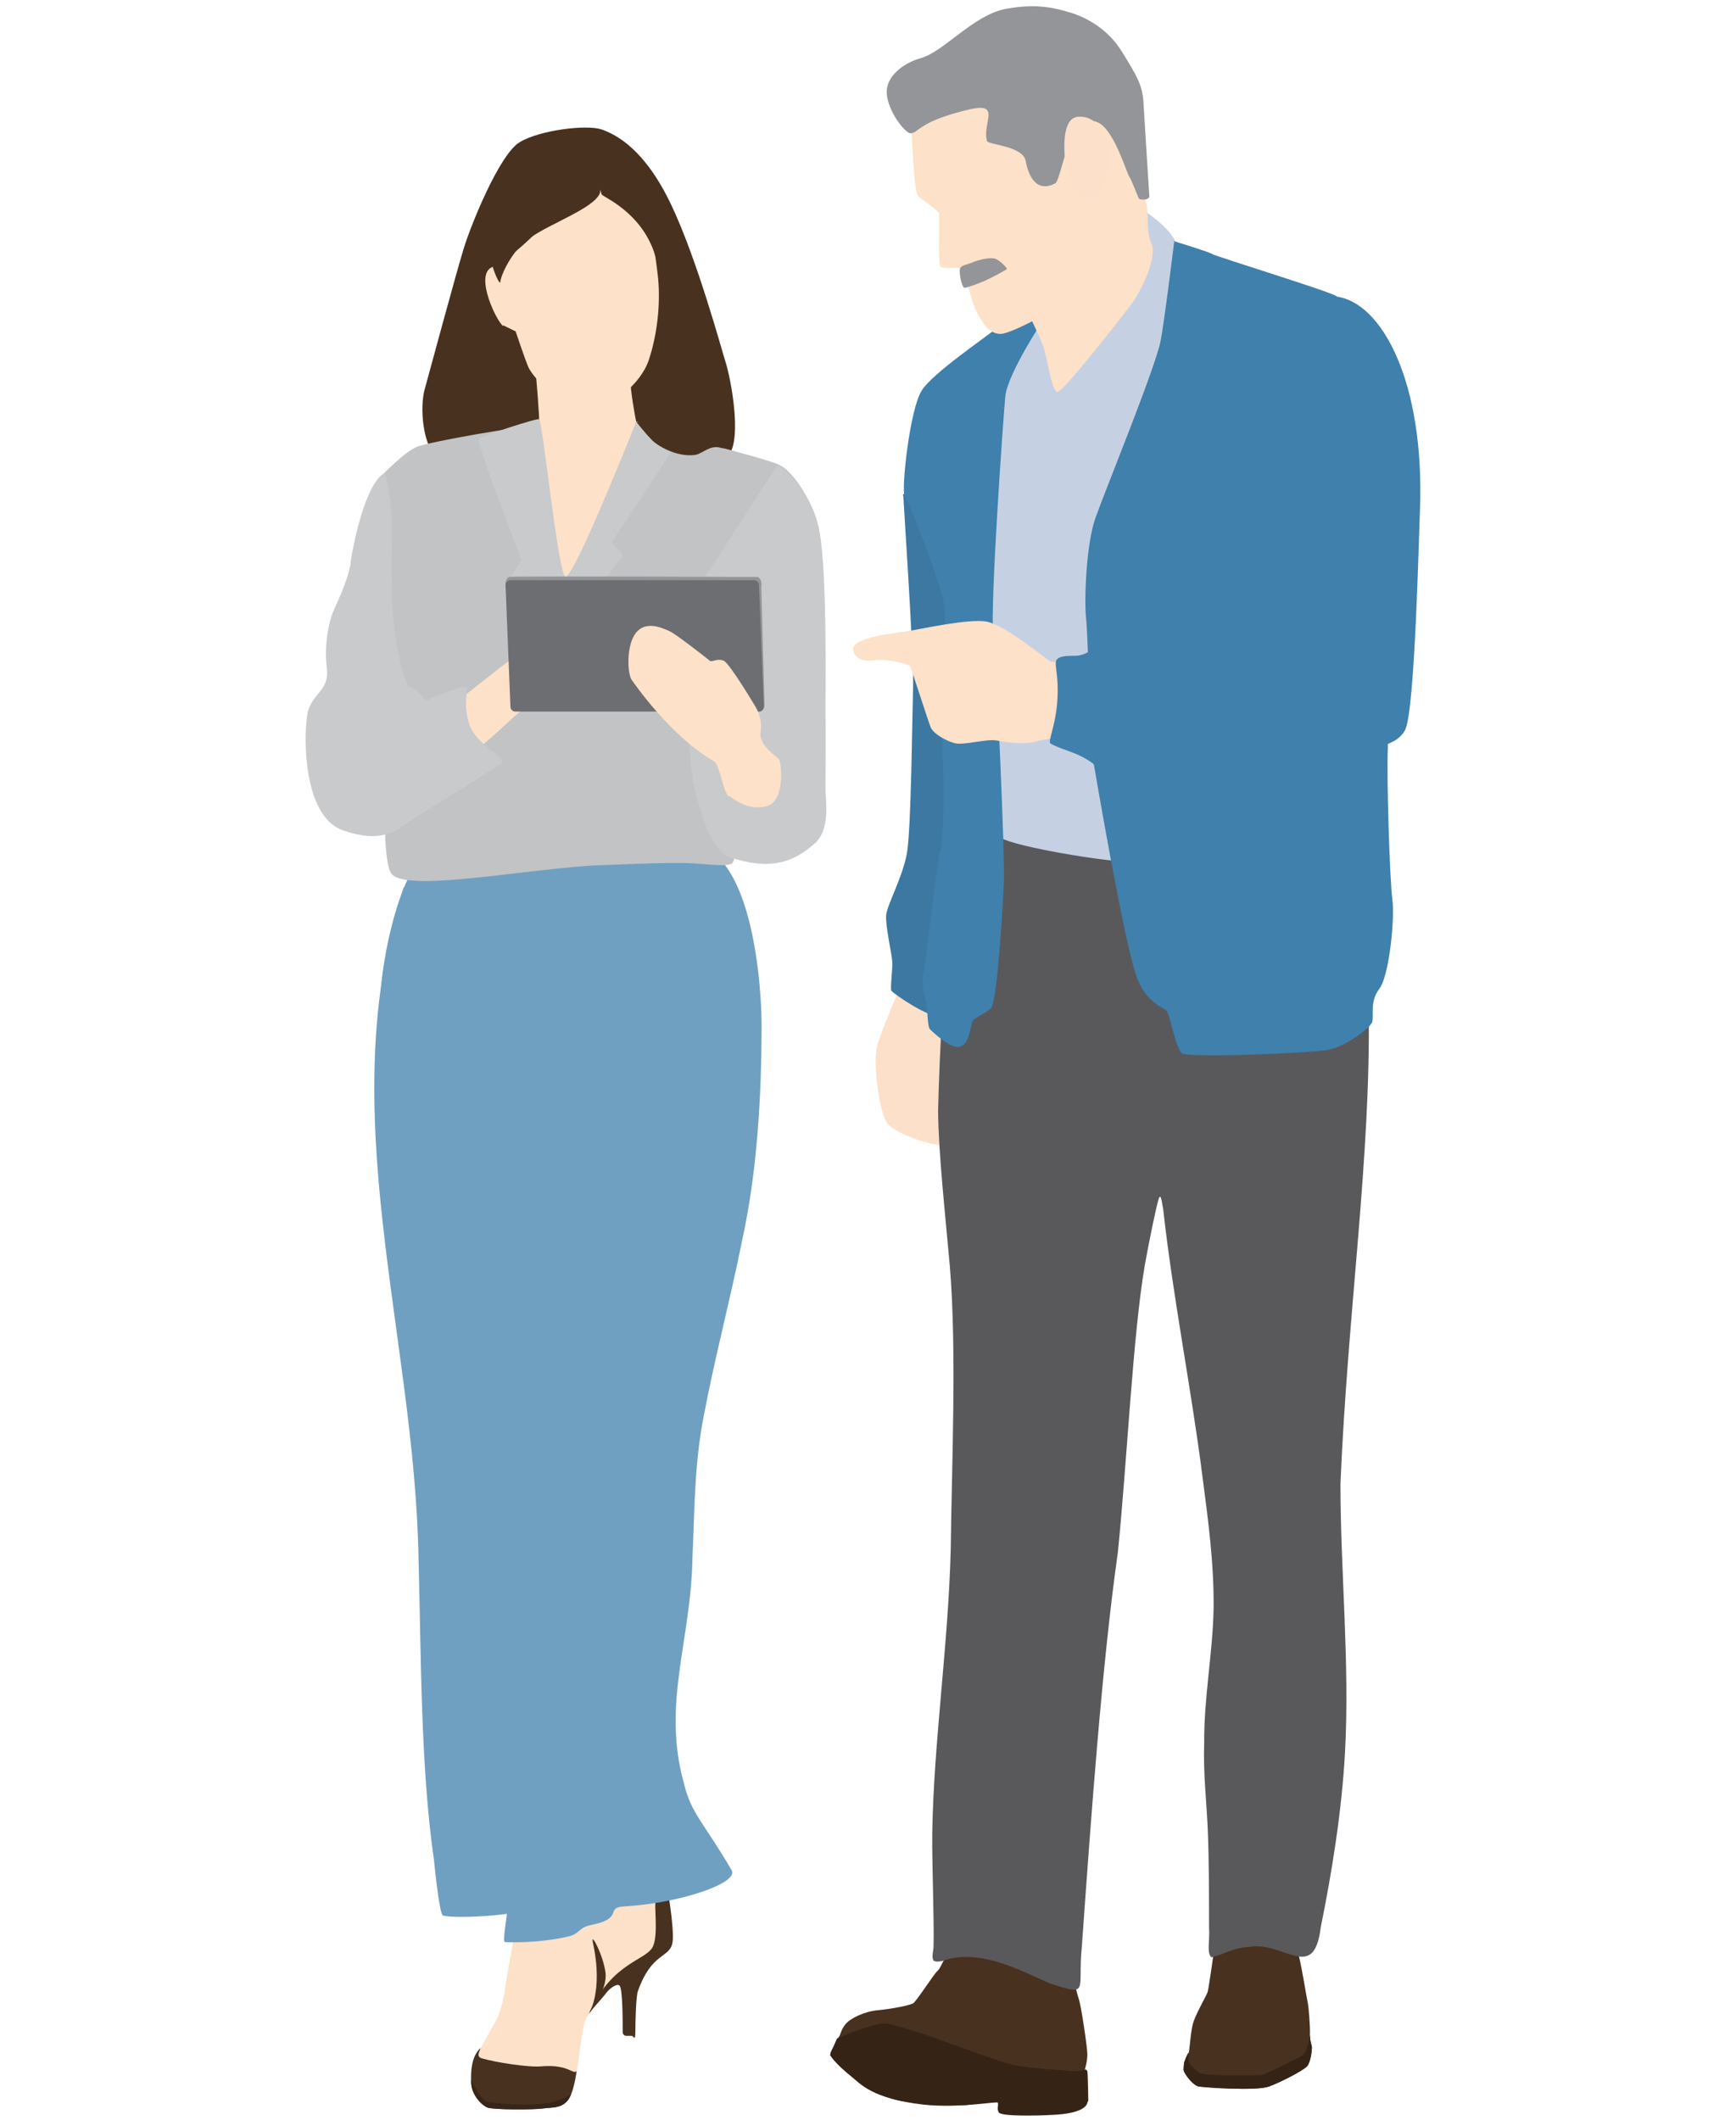 <?xml version="1.0" encoding="UTF-8"?>
<svg id="_02_web" data-name=" 02 web" xmlns="http://www.w3.org/2000/svg" xmlns:xlink="http://www.w3.org/1999/xlink" version="1.1" viewBox="0 0 535 653.3">
  <defs>
    <style>
      .cls-1 {
        fill: #c5d1e3;
      }

      .cls-1, .cls-2, .cls-3, .cls-4, .cls-5, .cls-6, .cls-7, .cls-8, .cls-9, .cls-10, .cls-11, .cls-12, .cls-13, .cls-14, .cls-15 {
        stroke-width: 0px;
      }

      .cls-16 {
        clip-path: url(#clippath);
      }

      .cls-2 {
        fill: none;
      }

      .cls-3 {
        fill: #3f80ac;
      }

      .cls-4 {
        fill: #3c78a1;
      }

      .cls-5 {
        fill: #c9cacb;
      }

      .cls-6 {
        fill: #6d6e71;
      }

      .cls-7 {
        fill: #382519;
      }

      .cls-8 {
        fill: #352316;
      }

      .cls-17 {
        clip-path: url(#clippath-1);
      }

      .cls-9 {
        fill: #fde0c9;
      }

      .cls-10 {
        fill: #fde1c8;
      }

      .cls-11 {
        fill: #6fa0c1;
      }

      .cls-12 {
        fill: #59595c;
      }

      .cls-13 {
        fill: #49311f;
      }

      .cls-14 {
        fill: #939598;
      }

      .cls-15 {
        fill: #c2c3c4;
      }
    </style>
    <clipPath id="clippath">
      <path class="cls-2" d="M148.1,631.1c-1.1,1.2-3.2,3.3-2.9,10.5,0,4,3.3,7.2,5,7.9,1.8.7,14,.7,17,.3s5.5,0,7.6-2.3,2.9-9.3,2.9-9.3c-1,1.4-2.3-2.1-10.8-1.4-4,.4-14-1.2-18.5-2.5-1.9-.6-.3-2.5-.4-3h0v-.2Z"/>
    </clipPath>
    <clipPath id="clippath-1">
      <path class="cls-2" d="M373.8,601.9s6.8-5.8,12.3-5.5c5.5,0,12.7,2.1,13.7,4.7s2.9,14.8,3.2,16,.8,7.5.7,10c0,2.2.6,3.2.6,3.9s-.3,4.4-1.5,5.8c-1.7,1.7-9.1,5.3-11.7,6.2-3.9,1.5-20,.3-21.8,0-1.9-.6-3.9-3.5-4.4-4.6-.3-.4,0-2.3,0-2.6s1.1-3,1.4-3.2.6-6.9,1.5-9.5c1.1-3.2,4.1-8.2,4.4-9.3s1.8-11.7,1.8-11.7h-.2Z"/>
    </clipPath>
  </defs>
  <path class="cls-13" d="M206.2,585.2s1.7,10.6,1,13.7c-1,4.6-6.4,2.8-10.6,14.7-.6,1.4-.8,9.7-.8,12.7s-.6,1.1-1.1,1.1h-1.7c-.7,0-1.1-.6-1.1-1.1,0-3.5,0-13.7-1-14.4-.8-.7-2.9.8-4,2.2-1.1,1.5-5.7,6.6-5.7,6.6l-.3-5.3s2.1-2.1,5.5-5c2.9-2.3,8.7-5.3,12.9-13.1,1.5-2.9.3-11.1.3-11.1l6.6-1.2h0v.2Z"/>
  <path class="cls-10" d="M158.8,594.7s-3,16.3-3.2,18.5-1.7,7.7-2.3,8.7-6.2,11.1-6.4,11.7,14.1,3.2,16.6,3.9,12.9,2.8,13.7,2.6,1.7-12.3,2.9-16.6c1.1-3.7,4.3-7.2,3.3-12.3-.3-1.2-5.3-22.3-5.3-22.3l-19.5,5.9h0v-.3l.2.2Z"/>
  <path class="cls-10" d="M202.1,585.6c-.6,1.5.8,10.2-.8,14.1-1.9,4.6-12.6,4.6-19.9,21-3.3,7.3-4-33.7-4-33.7l24.7-1.4h0Z"/>
  <path class="cls-13" d="M182.7,598.5c-.7-3.3,3.2,4,3.9,9.4.7,5.7-5.3,13-5.3,13,0,0,4.8-6.8,1.4-22.3h0Z"/>
  <g>
    <path class="cls-13" d="M148.1,631.1c-1.1,1.2-3.2,3.3-2.9,10.5,0,4,3.3,7.2,5,7.9,1.8.7,14,.7,17,.3s5.5,0,7.6-2.3,2.9-9.3,2.9-9.3c-1,1.4-2.3-2.1-10.8-1.4-4,.4-14-1.2-18.5-2.5-1.9-.6-.3-2.5-.4-3h0v-.2Z"/>
    <g class="cls-16">
      <path class="cls-7" d="M144.3,639.1s3.3,7.7,5.8,8.6c1.8.6,14.2,1.5,19.5.3s8.2-3.9,8.2-3.9l-4.8,7.7-25.4-.7-4.3-4.7.8-7.3h.3,0Z"/>
    </g>
  </g>
  <path class="cls-9" d="M277.2,304.7s-6.4,14.9-7,18c-1.1,5.4.7,19.5,3,23.1s13,6.8,16,7c3,.3,12.3-4.1,12.3-4.1l-2.8-43-21.6-1h.1Z"/>
  <path class="cls-13" d="M255.9,632.7c.3-.8,2.1-4.1,2.5-4.8.7-.8.7-2.3,2.1-4,1.4-1.8,5.7-4,10.1-4.4s9.7-1.5,10.8-2.1c1.1-.7,6.4-9.1,7.6-10.1s2.1-5.3,4.3-5.3,15.1-1,20.6,2.6,13,6.1,14.9,6.4c1.9.4,2.5.8,2.5.8,0,0,.8,3.2,1.2,4.4.6,1.5,2.6,14.7,2.6,16.9s-.7,4.4-.8,4.8.6-.3.8.4.3,8.7.3,9.1-3.3,3.5-7.9,3.6-18.7.4-19.4,0,0-3.6-.4-3.7-7.6,1.1-9.5,1.4c-2.1.3-16.4-.4-21.3-1.4s-11.2-4.7-12.4-5.7-5.4-4.4-6.4-5.8-2.3-2.3-2.2-3.2h0Z"/>
  <path class="cls-8" d="M257.9,628.3l-2.1,5s1.1,2.3,7,7c2.2,1.7,5.8,6.5,21.8,8.3,10.9,1.2,22.8-1.1,22.9-.6.3,1-.4,1.7.3,3s12.4,1,15.8.8c12-.4,11.5-3.9,11.6-4.3.1-.3-.3-8.6-.3-9.3s-.7-.3-.8-.3c-.4,0-1.9.7-4.8.3-1.9-.3-11.7-.7-17-1.8-4.8-1.1-23.1-8-26.3-9.1s-11.2-3.5-12.9-3.7c-3.7-.4-15.3,4.7-15.3,4.7h.1Z"/>
  <g>
    <path class="cls-13" d="M373.8,601.9s6.8-5.8,12.3-5.5c5.5,0,12.7,2.1,13.7,4.7s2.9,14.8,3.2,16,.8,7.5.7,10c0,2.2.6,3.2.6,3.9s-.3,4.4-1.5,5.8c-1.7,1.7-9.1,5.3-11.7,6.2-3.9,1.5-20,.3-21.8,0-1.9-.6-3.9-3.5-4.4-4.6-.3-.4,0-2.3,0-2.6s1.1-3,1.4-3.2.6-6.9,1.5-9.5c1.1-3.2,4.1-8.2,4.4-9.3s1.8-11.7,1.8-11.7h-.2Z"/>
    <g class="cls-17">
      <path class="cls-8" d="M366.3,631.6s-.3,2.5,0,3.3c.1,1.5,2.1,2.9,3.3,3.9,1.4,1.1,18.1.8,19.1.7s10.2-4.7,12.4-5.9,2.8-7.9,2.8-7.9l1.4,4.3-1.2,10.6-19.9,5.1-18.8-2.2-2.8-7.3,3.9-4.6h-.2Z"/>
    </g>
  </g>
  <path class="cls-12" d="M287.4,604c.7.6,1.5.6,2.8.4,11.1-4.1,23.2,2.3,33.2,6.8,12.7,4.1,8.6,2.5,10-11.3,2.8-39.4,6.2-86.9,11.1-121.5,2.8-27.5,4.6-66.8,8.3-88.5,1.4-7.7,3.5-18,4.3-20.5.6-1.5.8-.1,1.4,3.5,2.9,26.3,8.7,55.6,12,81.6,1.8,13.8,3.7,27.5,3.5,41.5-.3,13.8-3,27.2-2.9,41.3-.3,9.4.7,17.4,1.1,26.4.4,9.1.4,21.6.4,30.1.3,4.4-.8,7.9.7,9.4,3.3-.6,6.6-3,11.7-3.2,10.5-1.9,19.9,11.2,22-5.9,3.5-17.3,6.5-35.9,7.5-54,1.5-27.5-1.4-55.7-1.4-82.8,2.2-52.8,9.4-100.8,8.7-146.1-1-14.5-1.4-43.8-3-59.9-7-1.2-67.5-4.1-77.1-5-11.9-1.1-32.6-5.1-42-5.5-1.5,1.4-1,4.6-2.2,9.3-1.5,8.7-3.6,22-4.7,31-1.9,18.8-3.2,41.2-3.7,61.2.1,13,2.3,33,3.6,47.7,2.2,26.3.6,61.1.3,87.2-.7,29.4-5.3,60-5.7,87.9-.1,9.7.6,26,.4,34.7,0,1.2-.7,3.5,0,4.3h-.3Z"/>
  <path class="cls-1" d="M321.4,88l-12.6,19.6-8.6,73.5,3.7,73.1s-1.5,1.7,5.8,4.6c7.3,2.9,33.6,7.2,41.1,6.9,7.5-.3,2.5-88.3,2.9-94.8s15.3-35.2,16.9-50.3c1.5-15.1-6.8-41.6-8.3-45.9s-9-9.3-9-9.3l-31.8,22.4h-.1v.2Z"/>
  <path class="cls-4" d="M278.4,152.8c0,1.8,3.2,48.2,3,58.7-.3,10.5-.6,44-1.9,51.4s-6.1,15.9-6.4,19.1,1.8,12.3,1.9,14.5-.7,8-.3,8.8,12.3,9,14.9,7.6c2.6-1.2,10.2-57.2,10.2-57.2l-3.5-108.7s-18.1,4-18.1,5.7h.2Z"/>
  <path class="cls-3" d="M322.9,96.5s-12.4,18.2-13.1,25.8c-.7,7.6-4.7,64.6-3.7,73.1,1,8.6,3.6,68.6,3.3,75.8s-1.8,34-3.7,39c-.6,1.4-5.1,3.3-5.9,4.4s-.8,7.2-4.1,8c-2.8.7-8.3-4.6-9.1-5.4s-.7-5.9-1.2-8.4-1.7-4.7-.7-9.8,4-33.6,5.1-36.9,1.1-24.1.7-27.8.8-39.5.7-45.8-11.3-34.3-12.4-35.7,1.5-26.7,5.3-32.5c3.3-5.3,19.8-16.4,22.4-18.7s16.7-5.1,16.7-5.1h-.3Z"/>
  <path class="cls-3" d="M361.7,74.3s10.9,3.3,11.9,4,36.8,11.7,38.3,13,16.2,129.7,15.8,139.3.6,40.6,1.4,46.6-1,23.6-4,27.5-1.7,8.3-2.2,10.2-8.2,7.6-13.4,8.6c-5.1,1.1-43.5,2.6-45.3,1.1s-3.7-11.9-4.6-13-6.6-2.6-9.4-10.8c-4-11.5-12.7-63-13.4-67s-1.5-38.2-2.1-43.4,0-22.7,2.9-30.8c2.9-8.2,18.2-45.6,20-54.2,1.1-5.1,4.3-31.2,4.3-31.2h-.2Z"/>
  <path class="cls-10" d="M317.2,97.2s3.6,7.3,4.4,9.8c1.2,3.6,2.5,13.8,4.3,13.8s20.9-24.5,23.1-27.5c2.2-3,7.9-13.8,5.8-18.4s0-11.3-2.6-14.2-7.3-4.7-7.3-4.7l-36.5,37.2,9,4.1h-.2Z"/>
  <path class="cls-10" d="M280.9,39.2s.7,19.5,1.9,21,6.4,4.4,6.6,5.7-.3,14.8.3,16,4.7.4,6.1.7,4,11.7,5.1,13.4,3.2,7,7.5,6.9c3.5,0,19.8-9,22.7-12,2.9-2.9,19.5-12.4,21.4-22.3,1.9-9.8-.3-30-3-40.5-2.8-10.5-12.6-27.6-30.1-25.2-17.4,2.6-30.1,12.4-33,18.8-3,6.2-5.4,17.4-5.4,17.4h-.1Z"/>
  <path class="cls-14" d="M281.8,40.7c-.7.4-1.4.6-2.1,0-2.9-2.2-6.8-8.6-6.4-13,.4-4.7,5.5-8.4,10.5-9.8,7-1.9,16.3-13.4,26.3-15.2,10-1.8,15.6,0,19.1,1,3.9,1,11.6,4.3,16.4,12s6.5,10.6,6.8,16,1.7,27.1,1.8,28.8c0,1.2-2.8,1.2-3.2.7-.3-.4-2.3-5.9-3-6.8-.8-1.1-4.6-14.2-9.5-16.6-9.1-4.3-11.3,17.6-13.3,18.7-6.1,3.2-8.4-2.9-9.1-6.9-.8-4.6-11.5-5-11.9-6.1-1.7-5.4,4.8-12.3-5.8-9.7-10.4,2.5-13.8,4.8-16.6,7h0v-.3h0Z"/>
  <path class="cls-9" d="M328.4,50.8s-2.2-14.2,3.7-14.8,9.5,5.7,9.5,11.9-1.7,12.3-5,13.1-8.3-10.2-8.3-10.2h.1Z"/>
  <path class="cls-14" d="M295.9,82.7c.4-1,2.1-1.1,3.7-1.8s5.8-1.9,7.5-1,3.3,2.8,3.2,3-5.5,3.2-7.7,4c-1.4.6-4.4,1.7-5.3,1.8s-1.9-5-1.4-6.1h0Z"/>
  <path class="cls-10" d="M329.2,203.8s-4.1.6-5.5,0-13.3-10.8-19.5-12.2c-5.4-1.1-20.6,2.3-24.3,2.9-4.1.6-16.7,1.9-17,5.4,0,1.9,1.8,4.3,6.6,3.6s10.6,1.5,10.9,1.7,5.8,17.6,6.4,18.9c.8,2.2,6.2,5.1,8.7,5.1,3.6,0,9-1.5,11.6-1s8.2,1.4,12.2.3c4-1.2,8.7-.6,9.7-3.7s2.5-10.2,2.1-13.1-1.9-7.7-1.9-7.7h.1v-.2Z"/>
  <path class="cls-3" d="M393.4,119.9c1.9-7,7.3-30,18.5-28.5,14.1,1.9,27.2,26.5,25.7,65.9-.3,5.9-1.5,62.1-4.6,67.7-3,5.7-12.2,5.8-22.4,7.7-10.4,1.8-44.1,8.6-50.7,8.2-6.5-.3-17.7-.8-21.3-4.1-5.5-5.1-10.9-5.3-14.9-7.7-.8-.6,1.5-5.3,2.1-12.4.8-10.5-1.8-12.7.6-14,1.2-.6,3.3-.6,5-.6s3.6-.8,4.8-1.7,1.5-4.3,10.4-4.1,20.2,1.1,22.4-.4,11.9-5.8,16.3-6.4,7.5-3.6,8.3-5-4.3-48.9,0-64.4h0v-.3h-.2Z"/>
  <path class="cls-11" d="M124.4,273.5c-22.3,68.6,3.5,137.4,4.6,207.5.8,29.2.6,63.4,4.7,91.9,1.2,11.9,2.2,17.3,2.8,17.4,3.2,1.2,28.5,0,28.3-3.7-.6-36.1,5.5-176.9,5.9-216.1-.3-14.8-10.8-25.7,0-33.9,16.2-9.4-15.1-67.2-24.7-66.8-6.8.7-21.6,3.7-21.6,3.7h0Z"/>
  <path class="cls-11" d="M221.6,264.5c10.2,10.2,13,36.9,13.1,51.1,0,21.3-1.2,45.1-6.1,67.2-3.7,18.4-8.3,35.5-11.7,53.5-2.9,14.7-2.8,28.3-3.5,43.7-.4,25.7-9.5,45.1-2.6,69.7,2.3,9.4,5.8,11.5,14.7,26.7,2.2,3.9-15.8,10.1-32.9,11.1-6.5.3,0,3.6-10.2,5.7-4.3.8-3.6,2.8-7.3,3.6-9,2.1-18.4,1.8-19.5,1.7-1.4-.3,3.7-21.6,2.6-37.6.6-67.7,6.5-149.2,6.5-217.2s-48-22.3-47.6-34.3c.4-13.3,4.6-31.1,9.1-39.5,2.2-4.3,95.4-5,95.4-5h0v-.3h0Z"/>
  <path class="cls-13" d="M133.9,140.1c-3.3-3.3-4.7-14-3-20.2s9.7-35.8,12-43.3,11.1-29.2,17.3-32.8c6.1-3.7,20.6-5.5,25.2-3.9s13.3,6.1,21.4,23.1c8.1,17,15.5,44.5,16.9,48.9s5,22.7,1,28.2c-3,4.1-9,2.5-15.8,1.5-6.9-1-8.4-6.4-15.2-8.3s-39.1,4.7-42,6.1c-2.9,1.4-14,4-17.7.6h-.1Z"/>
  <path class="cls-10" d="M155.2,100.3c1.5.8,3.7,1.8,3.7,1.8,0,0,3,9,4,11.2,1.8,3.7,10.8,12.9,18.2,12.6,7.5-.3,16.4-7.5,18.9-15.1s3.6-16.9,2.8-25.2c-.7-6.4-3-21.7-3-21.7l-17.3-13s-17,24.6-31,31.5c-5.3,2.6,1.7,17,3.6,18.1h0v-.3h0Z"/>
  <path class="cls-10" d="M164.5,108.7s2.8,26.4,1.4,29.2,5.1,7.5,10.6,7c5.5-.3,23.2-2.2,21.4-7.5s-4.6-20.9-3.7-27.1-29.7-1.7-29.7-1.7h0Z"/>
  <path class="cls-10" d="M164.5,129.6s0,3.2-6.4,4c-3.3.4,9,47.8,13.5,49.1,4.4,1.2,7.7-1.8,11.2-8.4,3.5-6.6,31.4-32.9,23.1-39.8-1.7-1.4-7.5.6-10.9-4.7-4-6.2-30.5,0-30.5,0h0v-.2Z"/>
  <path class="cls-13" d="M184.8,50.9s.6,7.6,0,8.8c-2.1,4.6-15.1,9.1-21.6,13.7-5.4,3.7-8.8,11.3-9,13.4,0,2.1-4.7-7.9-3.6-15.5s6.4-23.4,14.1-25.6,15.5-1.8,18.5-.7,14.7,7.5,18.1,18.5c3.4,11,2.1,21.7,1.2,17.6-3-14.4-15.5-19.9-16.9-21-.3,0-.8-2.6-.8-2.6l-.3-6.4h0v-.3h.3Z"/>
  <path class="cls-15" d="M118.2,146s6.8-7,10.5-8.4,34-6.9,34.7-5.8,1.2,19.9,2.8,26.3c2.5,10.2,7.3,19.5,7.6,21.1s12.7-21.8,13.5-24.7c.4-1.7,11.1-21.4,11.6-22s37.6,8.8,41.3,10.8c3.9,1.8,9.7,10.4,10.4,15.6s-14.9,53.2-14.9,54.7-8.2,51.3-10.1,52.5-8.8,0-13.7-.1c-5.4-.3-26,.6-30.5.8-24.1,1.8-57.8,8.3-61,2.1-4.3-8.4.3-60.3,0-69.5s-2.2-53.4-2.2-53.4h0Z"/>
  <path class="cls-10" d="M139.9,216.8l1.2,19.4s11.1-9.5,14.7-12.9c6.2-5.8,15.1-12.9,15.1-12.9l-6.9-12.4-24.1,18.9h0Z"/>
  <path class="cls-5" d="M108.1,173.5c-1.1,6.2-4.7,13.1-5.5,15.2-1.1,2.6-2.8,9.8-1.9,16.9s-3.9,7.7-5.7,13.3c-1.5,5.1-2.3,32.3,10.5,36.9,12.7,4.6,17.1-.3,22-3.5s27.8-17,27.5-17.6c-.8-2.1-8.7-5.8-10.5-11.9-1.7-5.5-.4-10.1-.6-10.8-.4-1.7-12.7,4-12.7,4,0,0-2.8-4.1-5-4.3-1.2,0-4.8-12.6-5.3-26-.4-12.2,0-24.1,0-24.9,0-1.9-1.5-15.8-2.8-14.8-5.8,4.1-9.3,22.1-10.1,27.5h0Z"/>
  <path class="cls-5" d="M166.1,129.2c-.6-.4-17,5-18.4,5.9s12.7,36.1,12.9,37.2-3.5,5.4-3.5,6.1,16,18.1,16,18.1c0,0,17.8-24.2,18.7-24.9s-3-4-3.2-4.4,19.4-28.5,20.6-32.6c-.3-1.2-8.8-3-13.1-4.7-.6,1.4-19.1,48.1-21.8,47.8-2.3-.3-7-47.7-8.2-48.7h0v.2Z"/>
  <path class="cls-5" d="M239.9,143.5s10,6.4,12.6,20,1.8,53.5,1.9,56.3,0,20.7,0,23.6,1.7,12.4-3.5,16.7c-5.8,5-12.6,8.6-26.3,4-6.6-2.2-11.6-22.5-11.9-30.4,0-3.6-1.8-15.1-1.9-18.4,0-2.1-4.4-5-4.6-6.8-.3-7.3-.6-12.6-.6-12.6l33.9-52.4h.4Z"/>
  <path class="cls-14" d="M234.7,180.3c0-1.4-.6-2.5-1.5-2.5s-74.8-.3-76.2,0c-1.5.4-1.2,2.9-1.2,2.9l.7,3.6s1,17.7,1,16.3l76.3,18.7s.3.3,1.1-.4.7-1.8.7-1.8l-1-36.8h.1,0Z"/>
  <path class="cls-6" d="M233.9,219.3h-75.1c-.8,0-1.5-.7-1.5-1.5l-1.5-37.5c0-.8.7-1.5,1.5-1.5h75.1c.8,0,1.5.7,1.5,1.5l1.5,37.5c0,.8-.7,1.5-1.5,1.5Z"/>
  <path class="cls-10" d="M224.6,245.5c-1.8-1.5-2.8-10-4.6-10.9-13.1-7.6-24.2-23.4-25.4-25.2s-1.7-10.5,1.4-14.4c3-3.7,7.7-1.7,10.5-.4,1.8.8,11.9,8.7,12.2,9,.8.6,2.1-.8,4.3,0,1.9.8,10,14.5,10,14.5,0,0,2.1,3.5,1.4,7.5s5.1,7.7,5.7,8.4c.7,1.1,1.8,11.9-3,14.1s-10.2-1-12.3-2.8h0l-.2.2Z"/>
  <path class="cls-13" d="M196.1,130s2.3,3,4.7,5.5c1.2,1.4,7.3,5.5,13.4,4.7,2.2-.3,4.6-3.2,7.9-2.2s3.2-5.8,3.2-5.8l-29-2.1h-.2Z"/>
</svg>